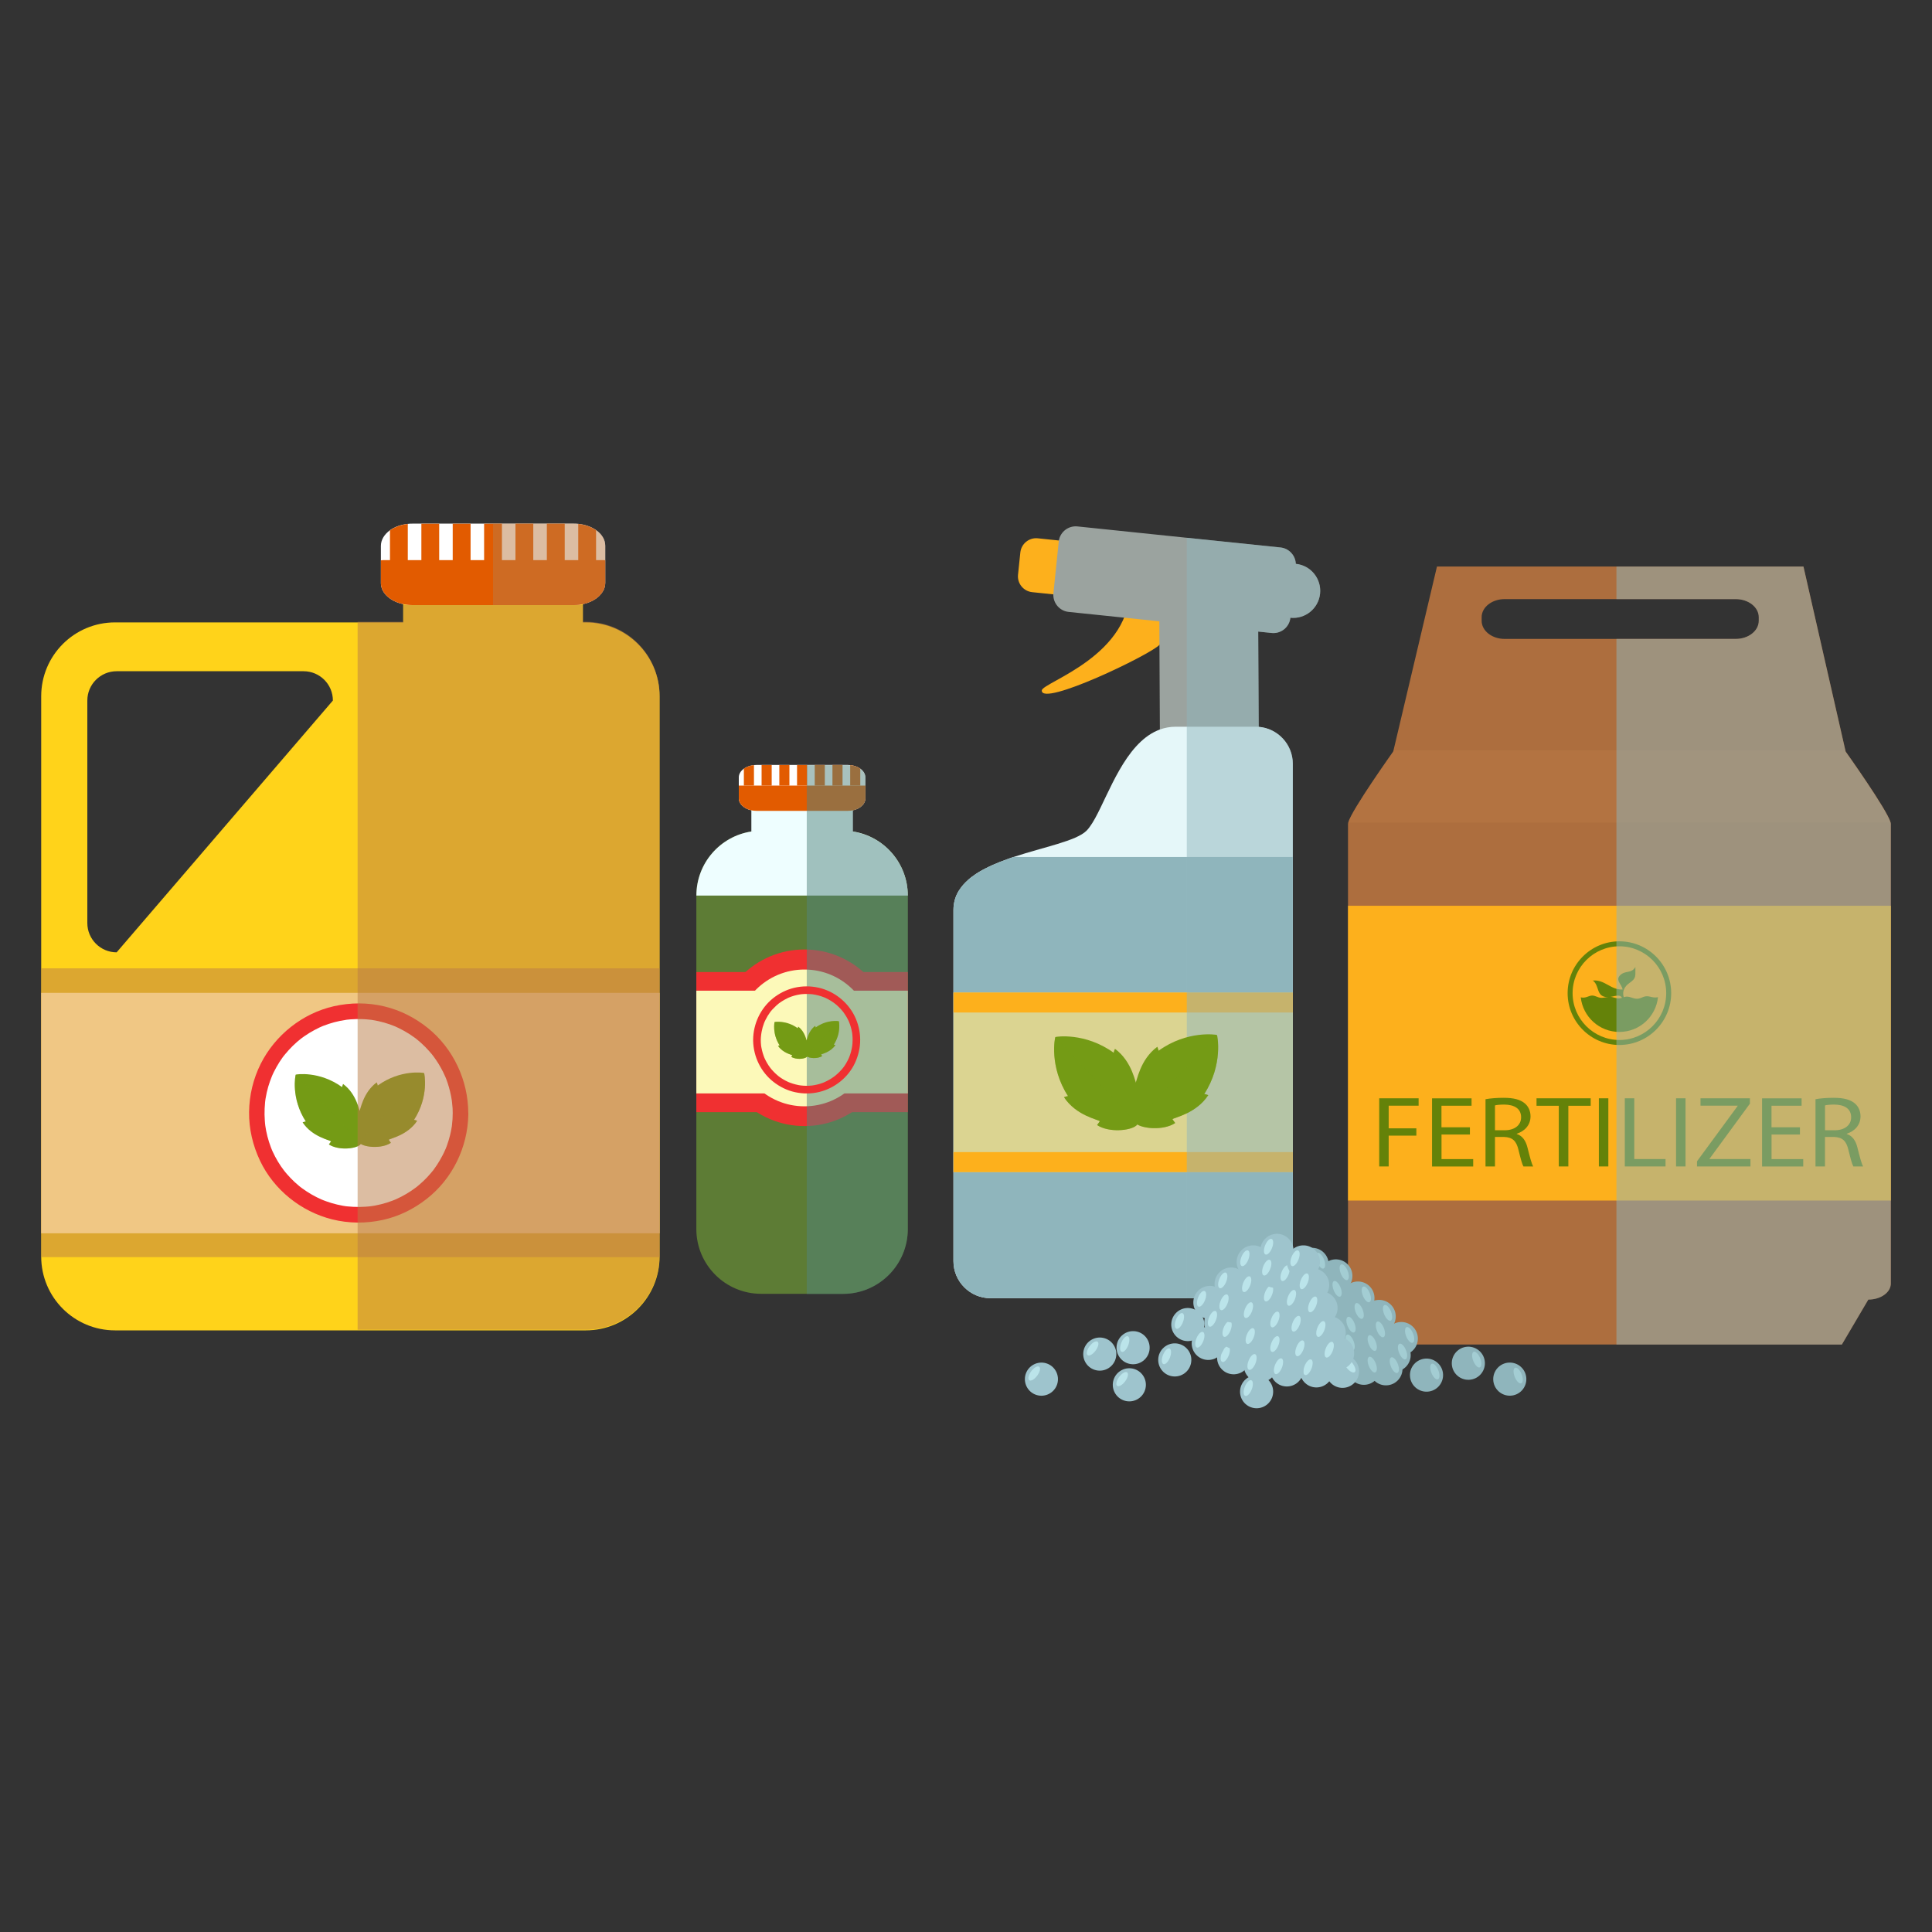 <?xml version="1.0" encoding="utf-8"?>
<!-- Generator: Adobe Illustrator 24.0.1, SVG Export Plug-In . SVG Version: 6.00 Build 0)  -->
<svg version="1.1" id="Layer_1" xmlns="http://www.w3.org/2000/svg" xmlns:xlink="http://www.w3.org/1999/xlink" x="0px" y="0px"
	 viewBox="0 0 400 400" style="enable-background:new 0 0 400 400;" xml:space="preserve">
<rect x="0" y="0" width="400" height="400" fill="#333333" stroke="none"/>
<style type="text/css">
	.st0{fill-rule:evenodd;clip-rule:evenodd;fill:#FDB01C;}
	.st1{fill-rule:evenodd;clip-rule:evenodd;fill:#9BA39F;}
	.st2{fill:#E5F7F9;}
	.st3{fill:#8FB5BC;}
	.st4{fill:#DBD491;}
	.st5{fill:#FDB01C;}
	.st6{opacity:0.5;}
	.st7{fill-rule:evenodd;clip-rule:evenodd;fill:#8FB5BC;}
	.st8{fill:#749B15;}
	.st9{opacity:0.4;fill:#749B15;enable-background:new    ;}
	.st10{fill:#AD6E3E;}
	.st11{opacity:0.4;fill:#BB7C47;enable-background:new    ;}
	.st12{fill:#648209;}
	.st13{enable-background:new    ;}
	.st14{fill:#A3CDD3;}
	.st15{fill:#9EC4CD;}
	.st16{fill:#BBE4EA;}
	.st17{fill-rule:evenodd;clip-rule:evenodd;fill:#EEFEFF;}
	.st18{fill-rule:evenodd;clip-rule:evenodd;fill:#FFFFFF;}
	.st19{fill-rule:evenodd;clip-rule:evenodd;fill:#E25B00;}
	.st20{fill-rule:evenodd;clip-rule:evenodd;fill:#5D7C35;}
	.st21{fill:#F03031;}
	.st22{fill:#FCF9B9;}
	.st23{opacity:0.5;fill-rule:evenodd;clip-rule:evenodd;fill:#53847E;enable-background:new    ;}
	.st24{fill-rule:evenodd;clip-rule:evenodd;fill:#FFD31A;}
	.st25{opacity:0.5;fill-rule:evenodd;clip-rule:evenodd;fill:#BB7C47;enable-background:new    ;}
	.st26{fill-rule:evenodd;clip-rule:evenodd;fill:#F0C784;}
	.st27{fill:#FFFFFF;}
	.st28{opacity:0.5;fill:#BB7C47;enable-background:new    ;}
</style>
<g>
	<g>
		<g>
			<path class="st0" d="M240.05,121.39l-6.2-0.3c0.89,14.62-18.09,20.19-18.16,21.86c-0.14,3.48,22.51-7.41,24.37-9.45
				C241.12,132.33,240.05,124.1,240.05,121.39z"/>
			<g>
				<path class="st0" d="M214.86,111.45l15.51,1.61c1.8,0.19,3.12,1.81,2.93,3.61l-0.48,4.61c-0.19,1.8-1.81,3.12-3.61,2.93
					l-15.51-1.61c-1.8-0.19-3.12-1.81-2.93-3.61l0.48-4.61C211.44,112.58,213.06,111.26,214.86,111.45z"/>
				<polygon class="st1" points="260.65,158.87 245.71,158.95 240.19,158.98 240.14,151.04 240.05,133.5 240.03,128.64 
					239.99,121.38 239.99,121.2 245.71,121.17 260.45,121.09 260.5,130.76 260.6,150.49 				"/>
				<path class="st1" d="M273.31,122.9c-0.32,3.08-3.07,5.32-6.15,5c-0.2,1.93-1.94,3.35-3.88,3.15l-2.78-0.29l-14.79-1.53
					l-5.22-0.54l-0.46-0.05l-7.29-0.76l-11.49-1.19c-1.85-0.19-3.23-1.8-3.17-3.64c0-0.08,0.01-0.16,0.02-0.24l1.1-10.67
					c0.01-0.08,0.02-0.16,0.03-0.24c0.31-1.81,1.99-3.1,3.84-2.91l22.63,2.35l19.41,2.01c1.77,0.18,3.1,1.66,3.17,3.39h0.03
					C271.39,117.06,273.62,119.82,273.31,122.9z"/>
			</g>
			<path class="st2" d="M267.66,158.15V261.1c0,4.25-3.44,7.68-7.68,7.68h-54.9c-4.24,0-7.68-3.44-7.68-7.68v-72.69
				c0-0.8,0.11-1.54,0.32-2.24c0.08-0.27,0.18-0.54,0.29-0.8c0.02-0.04,0.04-0.09,0.06-0.13c0.02-0.04,0.03-0.07,0.05-0.11
				c0.01-0.01,0.01-0.02,0.02-0.03c0.03-0.06,0.06-0.12,0.09-0.18c0.03-0.05,0.05-0.11,0.08-0.16c0.02-0.04,0.04-0.07,0.06-0.11
				c0.03-0.05,0.06-0.1,0.09-0.15c0.03-0.05,0.06-0.09,0.09-0.14c0.01-0.02,0.02-0.04,0.04-0.06c0.03-0.04,0.06-0.09,0.09-0.13
				c0.05-0.08,0.1-0.16,0.16-0.23c0.04-0.05,0.08-0.1,0.11-0.16c0.09-0.13,0.19-0.25,0.3-0.38c0.05-0.06,0.1-0.12,0.15-0.18
				c0.05-0.06,0.1-0.12,0.15-0.17c0.27-0.3,0.56-0.58,0.87-0.86c0.04-0.04,0.09-0.08,0.13-0.12c0.04-0.04,0.09-0.08,0.13-0.11
				c0.06-0.05,0.12-0.1,0.17-0.14c0.07-0.06,0.14-0.11,0.21-0.17c0.04-0.03,0.09-0.07,0.13-0.1c0.24-0.19,0.5-0.37,0.76-0.54
				c0.07-0.05,0.14-0.09,0.21-0.14c0.14-0.09,0.29-0.19,0.44-0.28c0.07-0.04,0.15-0.09,0.22-0.13c0.15-0.09,0.3-0.18,0.46-0.26
				c0.08-0.04,0.15-0.09,0.23-0.13c0.16-0.09,0.31-0.17,0.48-0.25c0.48-0.25,0.98-0.49,1.49-0.72c1.02-0.46,2.1-0.87,3.19-1.26
				c0.09-0.03,0.18-0.06,0.27-0.1c0.18-0.06,0.37-0.13,0.55-0.19c0.12-0.04,0.24-0.08,0.36-0.12c6.27-2.08,12.98-3.31,15.11-5.45
				c0.21-0.21,0.42-0.46,0.63-0.75c0.37-0.5,0.75-1.11,1.13-1.8c2.92-5.29,6.22-15.26,12.84-18.16c0.19-0.08,0.38-0.16,0.57-0.23
				c1.02-0.37,2.11-0.58,3.3-0.58h2.26c10.58,0,5.42,0,14.28,0c0.21,0,0.41,0.01,0.62,0.02
				C264.55,150.8,267.66,154.11,267.66,158.15z"/>
			<path class="st3" d="M267.66,177.43v83.67c0,4.25-3.44,7.68-7.68,7.68h-54.9c-4.24,0-7.68-3.44-7.68-7.68v-72.69
				c0-0.8,0.11-1.54,0.32-2.24c0.08-0.27,0.18-0.54,0.29-0.8c0.02-0.04,0.04-0.09,0.06-0.13c0.02-0.04,0.03-0.07,0.05-0.11
				c0.01-0.01,0.01-0.02,0.02-0.03c0.03-0.06,0.06-0.12,0.09-0.18c0.03-0.05,0.05-0.11,0.08-0.16c0.02-0.04,0.04-0.07,0.06-0.11
				c0.03-0.05,0.06-0.1,0.09-0.15c0.03-0.05,0.06-0.09,0.09-0.14c0.01-0.02,0.02-0.04,0.04-0.06c0.03-0.04,0.06-0.09,0.09-0.13
				c0.05-0.08,0.1-0.16,0.16-0.23c0.04-0.05,0.08-0.1,0.11-0.16c0.09-0.13,0.19-0.25,0.3-0.38c0.05-0.06,0.1-0.12,0.15-0.18
				c0.05-0.06,0.1-0.12,0.15-0.17c0.27-0.3,0.56-0.58,0.87-0.86c0.04-0.04,0.09-0.08,0.13-0.12c0.04-0.04,0.09-0.08,0.13-0.11
				c0.06-0.05,0.12-0.1,0.17-0.14c0.07-0.06,0.14-0.11,0.21-0.17c0.04-0.03,0.09-0.07,0.13-0.1c0.24-0.19,0.5-0.37,0.76-0.54
				c0.07-0.05,0.14-0.09,0.21-0.14c0.14-0.09,0.29-0.19,0.44-0.28c0.07-0.04,0.15-0.09,0.22-0.13c0.15-0.09,0.3-0.18,0.46-0.26
				c0.08-0.04,0.15-0.09,0.23-0.13c0.16-0.09,0.31-0.17,0.48-0.25c0.48-0.25,0.98-0.49,1.49-0.72c1.02-0.46,2.09-0.88,3.19-1.26
				c0.09-0.03,0.18-0.06,0.27-0.1c0.18-0.06,0.37-0.13,0.55-0.19c0.12-0.04,0.23-0.08,0.35-0.12L267.66,177.43L267.66,177.43z"/>
			<rect x="197.41" y="205.49" class="st4" width="70.26" height="37.17"/>
			<rect x="197.41" y="205.49" class="st5" width="70.26" height="4.14"/>
			<rect x="197.41" y="238.53" class="st5" width="70.26" height="4.14"/>
			<g class="st6">
				<path class="st7" d="M273.31,122.9c-0.32,3.08-3.07,5.32-6.15,5c-0.2,1.93-1.94,3.35-3.88,3.15l-2.78-0.29l0.11,19.73
					c3.95,0.32,7.06,3.62,7.06,7.66V261.1c0,4.25-3.44,7.68-7.68,7.68h-14.28V111.34l19.41,2.01c1.77,0.18,3.1,1.66,3.17,3.39h0.03
					C271.39,117.06,273.62,119.82,273.31,122.9z"/>
			</g>
			<g>
				<g>
					<path class="st8" d="M227.71,232.14c-0.2,0.25-0.35,0.53-0.57,0.79c2.44,1.62,6.89,1.18,8.12,0.1
						c0.01-0.01,0.03-0.02,0.04-0.04c0.09-0.08,0.17-0.19,0.26-0.31c0-0.01,0.01-0.01,0.01-0.02c1.08-1.55,2.06-6.02,0.67-8.37
						c-0.27,0.2-0.56,0.34-0.82,0.52c-0.35-0.4-0.9-4.96-4.58-7.67c-0.08,0.27-0.24,0.53-0.26,0.82c-5.94-4.28-12-3.33-12.08-3.25
						s-1.34,6.09,2.63,12.23c-0.29,0-0.56,0.16-0.84,0.22C222.8,230.98,227.32,231.77,227.71,232.14z"/>
					<path class="st9" d="M227.71,232.14c-0.2,0.25-0.35,0.53-0.57,0.79c2.44,1.62,6.89,1.18,8.12,0.1
						c0.01-0.01,0.03-0.02,0.04-0.04c0.09-0.08,0.17-0.19,0.26-0.31l-17.07-17.97c-0.08,0.08-1.34,6.09,2.63,12.23
						c-0.29,0-0.56,0.16-0.84,0.22C222.8,230.98,227.32,231.77,227.71,232.14z"/>
				</g>
				<g>
					<path class="st8" d="M242.74,231.72c0.2,0.25,0.35,0.53,0.57,0.79c-2.44,1.62-6.89,1.18-8.12,0.1
						c-0.01-0.01-0.03-0.02-0.04-0.04c-0.09-0.08-0.17-0.19-0.26-0.31c0-0.01-0.01-0.01-0.01-0.02c-1.08-1.55-2.06-6.02-0.67-8.37
						c0.27,0.2,0.56,0.34,0.82,0.52c0.35-0.4,0.9-4.96,4.58-7.67c0.08,0.27,0.24,0.53,0.26,0.82c5.94-4.28,12-3.33,12.08-3.26
						c0.08,0.08,1.34,6.09-2.63,12.23c0.29,0,0.56,0.16,0.84,0.22C247.65,230.57,243.13,231.35,242.74,231.72z"/>
					<path class="st9" d="M242.74,231.72c0.2,0.25,0.35,0.53,0.57,0.79c-2.44,1.62-6.89,1.18-8.12,0.1
						c-0.01-0.01-0.03-0.02-0.04-0.04c-0.09-0.08-0.17-0.19-0.26-0.31l17.07-17.97c0.08,0.08,1.34,6.09-2.63,12.23
						c0.29,0,0.56,0.16,0.84,0.22C247.65,230.57,243.13,231.35,242.74,231.72z"/>
				</g>
			</g>
		</g>
		<g>
			<g>
				<g>
					<g>
						<path class="st10" d="M391.43,170.29c-0.7-2.61-9.31-14.69-9.31-14.69l-0.06-0.28l-8.67-38.03h-75.88l-8.99,38.03l-0.07,0.28
							c0,0-8.6,12.08-9.31,14.69c-0.03,0.11-0.05,0.21-0.05,0.28v95.16c0,1.84,2.09,3.33,4.66,3.33l5.48,9.31h92.11l5.48-9.31
							c2.57,0,4.66-1.49,4.66-3.33v-95.16C391.47,170.5,391.46,170.41,391.43,170.29z M364.14,128.53c0,2.07-2.13,3.75-4.76,3.75
							h-47.86c-2.63,0-4.76-1.68-4.76-3.75v-0.75c0-2.07,2.13-3.74,4.76-3.74h47.86c2.63,0,4.76,1.68,4.76,3.74V128.53z"/>
						<path class="st11" d="M391.43,170.3H279.14c0.7-2.61,9.31-14.69,9.31-14.69l0.07-0.28h93.54l0.06,0.28
							C382.12,155.61,390.72,167.69,391.43,170.3z"/>
					</g>
					<g>
						<rect x="279.1" y="187.53" class="st5" width="112.38" height="61.03"/>
						<g>
							<g>
								<path class="st12" d="M324.56,205.62c0,5.92,4.81,10.73,10.72,10.73S346,211.54,346,205.62s-4.81-10.73-10.72-10.73
									S324.56,199.7,324.56,205.62z M325.59,205.62c0-5.35,4.35-9.7,9.69-9.7s9.69,4.35,9.69,9.7c0,5.35-4.35,9.7-9.69,9.7
									C329.94,215.31,325.59,210.97,325.59,205.62z"/>
								<g>
									<path class="st12" d="M328.21,206.5c0.4-0.08,0.78-0.28,1.18-0.36c0.77-0.15,1.38,0.44,2.13,0.45
										c0.83,0.01,1.54-0.36,2.37-0.13c0.46,0.13,0.9,0.27,1.38,0.24c0.39-0.02,0.73-0.19,1.09-0.3c0.95-0.27,1.7,0.43,2.65,0.38
										c0.47-0.02,0.87-0.25,1.3-0.4c0.48-0.17,0.88-0.14,1.37-0.02c0.44,0.11,0.91,0.21,1.37,0.13c0.07-0.01,0.15-0.02,0.22-0.03
										c-0.43,4.04-3.84,7.19-8,7.19c-4.14,0-7.55-3.13-7.99-7.16C327.59,206.56,327.9,206.57,328.21,206.5z"/>
									<path class="st12" d="M335.94,204.87c-0.14-1.11-1.73-2-0.3-3.14c1.01-0.8,2.19-0.17,2.95-1.54
										c-0.06,1.91,0.31,2.27-1.26,3.35c-0.98,0.68-1.53,1.71-1.15,2.91l-0.11,1.05c-0.25-2.35-1.88-0.95-3.36-1.05
										c-2.33-0.16-1.48-2.37-2.93-3.44C332.25,202.77,333.48,204.99,335.94,204.87z"/>
								</g>
							</g>
							<g class="st13">
								<path class="st12" d="M285.55,227.39h8.16v1.53h-6.2v4.69h5.73v1.51h-5.73v6.38h-1.96V227.39z"/>
								<path class="st12" d="M304.34,234.89h-5.89v5.09h6.56v1.53h-8.52v-14.11h8.18v1.53h-6.23v4.46h5.89V234.89z"/>
								<path class="st12" d="M307.56,227.58c0.99-0.19,2.41-0.29,3.75-0.29c2.09,0,3.44,0.36,4.38,1.15
									c0.76,0.63,1.19,1.59,1.19,2.68c0,1.86-1.26,3.1-2.85,3.6v0.06c1.17,0.38,1.87,1.38,2.23,2.85
									c0.49,1.97,0.85,3.33,1.17,3.87h-2.02c-0.25-0.4-0.58-1.61-1.01-3.37c-0.45-1.95-1.26-2.68-3.04-2.74h-1.84v6.11h-1.96
									V227.58z M309.51,234.01h2c2.09,0,3.42-1.07,3.42-2.68c0-1.82-1.42-2.62-3.48-2.64c-0.94,0-1.62,0.08-1.93,0.17V234.01z"/>
								<path class="st12" d="M322.73,228.94h-4.61v-1.55h11.22v1.55h-4.63v12.56h-1.98V228.94z"/>
								<path class="st12" d="M332.99,227.39v14.11h-1.96v-14.11H332.99z"/>
								<path class="st12" d="M336.4,227.39h1.96v12.58h6.47v1.53h-8.43V227.39z"/>
								<path class="st12" d="M348.97,227.39v14.11h-1.96v-14.11H348.97z"/>
								<path class="st12" d="M351.35,240.43l8.41-11.45v-0.06h-7.69v-1.53h10.23v1.11l-8.36,11.41v0.06h8.47v1.53h-11.06V240.43z"
									/>
								<path class="st12" d="M372.67,234.89h-5.89v5.09h6.56v1.53h-8.52v-14.11H373v1.53h-6.23v4.46h5.89V234.89z"/>
								<path class="st12" d="M375.88,227.58c0.99-0.19,2.41-0.29,3.75-0.29c2.09,0,3.44,0.36,4.38,1.15
									c0.76,0.63,1.19,1.59,1.19,2.68c0,1.86-1.26,3.1-2.85,3.6v0.06c1.17,0.38,1.87,1.38,2.22,2.85
									c0.49,1.97,0.85,3.33,1.17,3.87h-2.02c-0.25-0.4-0.58-1.61-1.01-3.37c-0.45-1.95-1.26-2.68-3.03-2.74h-1.84v6.11h-1.96
									V227.58z M377.84,234.01h2c2.09,0,3.42-1.07,3.42-2.68c0-1.82-1.42-2.62-3.48-2.64c-0.94,0-1.62,0.08-1.93,0.17V234.01z"/>
							</g>
						</g>
					</g>
				</g>
				<g class="st6">
					<path class="st3" d="M391.47,170.58v95.16c0,1.84-2.09,3.33-4.66,3.33l-5.48,9.31h-46.66v-146.1h24.7
						c2.63,0,4.76-1.68,4.76-3.75v-0.75c0-2.07-2.13-3.74-4.76-3.74h-24.7v-6.74h38.71l8.67,38.03l0.06,0.28
						c0,0,8.6,12.08,9.31,14.69C391.46,170.41,391.47,170.5,391.47,170.58z"/>
				</g>
			</g>
			<g>
				<g>
					<g>
						<path class="st3" d="M286.7,277.3c0.09,1.89,1.7,3.35,3.59,3.26c1.89-0.09,3.35-1.7,3.26-3.59c-0.09-1.89-1.7-3.35-3.59-3.26
							C288.06,273.8,286.6,275.41,286.7,277.3z"/>
						<path class="st14" d="M291.14,276.67c0.35,0.89,0.96,1.49,1.35,1.33s0.43-1,0.07-1.9c-0.35-0.89-0.96-1.49-1.35-1.33
							C290.82,274.93,290.79,275.78,291.14,276.67z"/>
					</g>
					<g>
						<path class="st3" d="M282.12,272.72c0.09,1.89,1.7,3.35,3.59,3.26c1.89-0.09,3.35-1.7,3.26-3.59
							c-0.09-1.89-1.7-3.35-3.59-3.26C283.49,269.23,282.03,270.83,282.12,272.72z"/>
						<path class="st14" d="M286.57,272.09c0.35,0.89,0.96,1.49,1.35,1.33s0.43-1,0.07-1.89c-0.35-0.89-0.96-1.49-1.35-1.33
							C286.25,270.35,286.21,271.2,286.57,272.09z"/>
					</g>
					<g>
						<path class="st3" d="M277.72,268.91c0.09,1.89,1.7,3.35,3.59,3.26c1.89-0.09,3.35-1.7,3.26-3.59
							c-0.09-1.89-1.7-3.35-3.59-3.26C279.09,265.41,277.63,267.02,277.72,268.91z"/>
						<path class="st14" d="M282.17,268.27c0.35,0.89,0.96,1.49,1.35,1.33s0.43-1,0.07-1.89c-0.35-0.89-0.96-1.49-1.35-1.33
							C281.85,266.53,281.82,267.38,282.17,268.27z"/>
					</g>
					<g>
						<path class="st3" d="M273.15,264.33c0.09,1.89,1.7,3.35,3.59,3.26c1.89-0.09,3.35-1.7,3.26-3.59
							c-0.09-1.89-1.7-3.35-3.59-3.26C274.52,260.83,273.06,262.44,273.15,264.33z"/>
						<path class="st14" d="M277.6,263.69c0.35,0.89,0.96,1.48,1.35,1.33c0.39-0.16,0.43-1,0.07-1.9c-0.35-0.89-0.96-1.49-1.35-1.33
							S277.24,262.8,277.6,263.69z"/>
					</g>
					<g>
						<path class="st3" d="M268.24,261.94c0.09,1.89,1.7,3.35,3.59,3.26c1.89-0.09,3.35-1.7,3.26-3.59
							c-0.09-1.89-1.7-3.35-3.59-3.26C269.61,258.44,268.15,260.05,268.24,261.94z"/>
						<path class="st14" d="M272.69,261.3c0.35,0.89,0.96,1.49,1.35,1.33s0.43-1,0.07-1.9c-0.35-0.89-0.96-1.49-1.35-1.33
							C272.37,259.57,272.34,260.41,272.69,261.3z"/>
					</g>
				</g>
				<g>
					<g>
						<path class="st3" d="M285.22,280.73c0.09,1.89,1.7,3.35,3.59,3.26c1.89-0.09,3.35-1.7,3.26-3.59
							c-0.09-1.89-1.7-3.35-3.59-3.26C286.59,277.23,285.13,278.84,285.22,280.73z"/>
						<path class="st14" d="M289.67,280.1c0.35,0.89,0.96,1.49,1.35,1.33s0.43-1,0.07-1.89c-0.35-0.89-0.96-1.49-1.35-1.33
							C289.35,278.36,289.31,279.21,289.67,280.1z"/>
					</g>
					<g>
						<path class="st3" d="M280.65,276.15c0.09,1.89,1.7,3.35,3.59,3.26c1.89-0.09,3.35-1.7,3.26-3.59
							c-0.09-1.89-1.7-3.35-3.59-3.26C282.01,272.65,280.56,274.26,280.65,276.15z"/>
						<path class="st14" d="M285.09,275.52c0.35,0.89,0.96,1.49,1.35,1.33s0.43-1,0.07-1.9c-0.35-0.89-0.96-1.49-1.35-1.33
							S284.74,274.63,285.09,275.52z"/>
					</g>
					<g>
						<path class="st3" d="M276.25,272.34c0.09,1.89,1.7,3.35,3.59,3.26c1.89-0.09,3.35-1.7,3.26-3.59
							c-0.09-1.89-1.7-3.35-3.59-3.26C277.62,268.84,276.16,270.45,276.25,272.34z"/>
						<path class="st14" d="M280.69,271.7c0.35,0.89,0.96,1.49,1.35,1.33s0.43-1,0.08-1.9c-0.35-0.89-0.96-1.49-1.35-1.33
							C280.38,269.96,280.34,270.81,280.69,271.7z"/>
					</g>
					<g>
						<path class="st3" d="M271.68,267.76c0.09,1.89,1.7,3.35,3.59,3.26c1.89-0.09,3.35-1.7,3.26-3.59
							c-0.09-1.89-1.7-3.35-3.59-3.26C273.04,264.26,271.58,265.87,271.68,267.76z"/>
						<path class="st14" d="M276.12,267.12c0.35,0.89,0.96,1.49,1.35,1.33s0.43-1,0.07-1.89c-0.35-0.89-0.96-1.49-1.35-1.33
							C275.8,265.38,275.77,266.23,276.12,267.12z"/>
					</g>
					<g>
						<path class="st3" d="M266.77,265.37c0.09,1.89,1.7,3.35,3.59,3.26c1.89-0.09,3.35-1.7,3.26-3.59
							c-0.09-1.89-1.7-3.35-3.59-3.26C268.13,261.87,266.68,263.48,266.77,265.37z"/>
						<path class="st14" d="M271.21,264.73c0.35,0.89,0.96,1.49,1.35,1.33s0.43-1,0.07-1.9c-0.35-0.89-0.96-1.49-1.35-1.33
							C270.89,262.99,270.86,263.84,271.21,264.73z"/>
					</g>
				</g>
				<g>
					<g>
						<path class="st3" d="M283.52,283.56c0.09,1.89,1.7,3.35,3.59,3.26c1.89-0.09,3.35-1.7,3.26-3.59
							c-0.09-1.89-1.7-3.35-3.59-3.26S283.43,281.67,283.52,283.56z"/>
						<path class="st14" d="M287.97,282.92c0.35,0.89,0.96,1.49,1.35,1.33s0.43-1,0.07-1.89c-0.35-0.89-0.96-1.49-1.35-1.33
							C287.65,281.18,287.62,282.03,287.97,282.92z"/>
					</g>
					<g>
						<path class="st3" d="M291.92,284.87c0.09,1.89,1.7,3.35,3.59,3.26c1.89-0.09,3.35-1.7,3.26-3.59
							c-0.09-1.89-1.7-3.35-3.59-3.26C293.28,281.38,291.82,282.98,291.92,284.87z"/>
						<path class="st14" d="M296.36,284.24c0.35,0.89,0.96,1.49,1.35,1.33s0.43-1,0.07-1.89c-0.35-0.89-0.96-1.49-1.35-1.33
							C296.04,282.5,296.01,283.35,296.36,284.24z"/>
					</g>
					<g>
						<path class="st3" d="M300.58,282.41c0.09,1.89,1.7,3.35,3.59,3.26c1.89-0.09,3.35-1.7,3.26-3.59
							c-0.09-1.89-1.7-3.35-3.59-3.26S300.49,280.52,300.58,282.41z"/>
						<path class="st14" d="M305.03,281.77c0.35,0.89,0.96,1.49,1.35,1.33s0.43-1,0.07-1.89c-0.35-0.89-0.96-1.49-1.35-1.33
							C304.71,280.03,304.68,280.88,305.03,281.77z"/>
					</g>
					<g>
						<path class="st3" d="M309.16,285.7c0.09,1.89,1.7,3.35,3.59,3.26c1.89-0.09,3.35-1.7,3.26-3.59c-0.09-1.89-1.7-3.35-3.59-3.26
							C310.53,282.2,309.07,283.81,309.16,285.7z"/>
						<path class="st14" d="M313.61,285.07c0.35,0.89,0.96,1.49,1.35,1.33s0.43-1,0.07-1.89c-0.35-0.89-0.96-1.49-1.35-1.33
							C313.29,283.33,313.26,284.18,313.61,285.07z"/>
					</g>
					<g>
						<path class="st3" d="M278.95,278.98c0.09,1.89,1.7,3.35,3.59,3.26c1.89-0.09,3.35-1.7,3.26-3.59
							c-0.09-1.89-1.7-3.35-3.59-3.26C280.32,275.48,278.86,277.09,278.95,278.98z"/>
						<path class="st14" d="M283.4,278.34c0.35,0.89,0.96,1.49,1.35,1.33s0.43-1,0.07-1.89c-0.35-0.89-0.96-1.49-1.35-1.33
							C283.08,276.6,283.04,277.45,283.4,278.34z"/>
					</g>
					<g>
						<path class="st3" d="M274.55,275.16c0.09,1.89,1.7,3.35,3.59,3.26c1.89-0.09,3.35-1.7,3.26-3.59
							c-0.09-1.89-1.7-3.35-3.59-3.26S274.46,273.27,274.55,275.16z"/>
						<path class="st14" d="M279,274.53c0.35,0.89,0.96,1.49,1.35,1.33s0.43-1,0.08-1.89s-0.96-1.49-1.35-1.33
							C278.68,272.79,278.64,273.64,279,274.53z"/>
					</g>
					<g>
						<path class="st3" d="M269.98,270.58c0.09,1.89,1.7,3.35,3.59,3.26c1.89-0.09,3.35-1.7,3.26-3.59
							c-0.09-1.89-1.7-3.35-3.59-3.26C271.35,267.08,269.89,268.69,269.98,270.58z"/>
						<path class="st14" d="M274.42,269.95c0.35,0.89,0.96,1.49,1.35,1.33s0.43-1,0.07-1.9c-0.35-0.89-0.96-1.49-1.35-1.33
							C274.11,268.21,274.07,269.06,274.42,269.95z"/>
					</g>
					<g>
						<path class="st3" d="M265.07,268.19c0.09,1.89,1.7,3.35,3.59,3.26c1.89-0.09,3.35-1.7,3.26-3.59
							c-0.09-1.89-1.7-3.35-3.59-3.26C266.44,264.69,264.98,266.3,265.07,268.19z"/>
						<path class="st14" d="M269.52,267.56c0.35,0.89,0.96,1.49,1.35,1.33s0.43-1,0.07-1.89c-0.35-0.89-0.96-1.49-1.35-1.33
							C269.2,265.82,269.16,266.67,269.52,267.56z"/>
					</g>
				</g>
				<g>
					<g>
						<path class="st3" d="M278.95,283.45c0.09,1.89,1.7,3.35,3.59,3.26c1.89-0.09,3.35-1.7,3.26-3.59
							c-0.09-1.89-1.7-3.35-3.59-3.26C280.32,279.95,278.86,281.56,278.95,283.45z"/>
						<path class="st14" d="M283.4,282.81c0.35,0.89,0.96,1.49,1.35,1.33s0.43-1,0.07-1.89c-0.35-0.89-0.96-1.49-1.35-1.33
							C283.08,281.07,283.04,281.92,283.4,282.81z"/>
					</g>
					<g>
						<path class="st3" d="M274.38,278.87c0.09,1.89,1.7,3.35,3.59,3.26c1.89-0.09,3.35-1.7,3.26-3.59
							c-0.09-1.89-1.7-3.35-3.59-3.26C275.74,275.37,274.28,276.98,274.38,278.87z"/>
						<path class="st14" d="M278.82,278.23c0.35,0.89,0.96,1.49,1.35,1.33s0.43-1,0.07-1.9c-0.35-0.89-0.96-1.49-1.35-1.33
							C278.5,276.49,278.47,277.34,278.82,278.23z"/>
					</g>
					<g>
						<path class="st3" d="M269.98,275.05c0.09,1.89,1.7,3.35,3.59,3.26c1.89-0.09,3.35-1.7,3.26-3.59
							c-0.09-1.89-1.7-3.35-3.59-3.26C271.34,271.55,269.89,273.16,269.98,275.05z"/>
						<path class="st14" d="M274.42,274.42c0.35,0.89,0.96,1.49,1.35,1.33s0.43-1,0.07-1.9c-0.35-0.89-0.96-1.49-1.35-1.33
							C274.1,272.68,274.07,273.53,274.42,274.42z"/>
					</g>
					<g>
						<path class="st3" d="M265.41,270.47c0.09,1.89,1.7,3.35,3.59,3.26c1.89-0.09,3.35-1.7,3.26-3.59
							c-0.09-1.89-1.7-3.35-3.59-3.26C266.77,266.97,265.31,268.58,265.41,270.47z"/>
						<path class="st14" d="M269.85,269.84c0.35,0.89,0.96,1.48,1.35,1.33c0.39-0.16,0.43-1,0.07-1.89
							c-0.35-0.89-0.96-1.49-1.35-1.33C269.53,268.1,269.5,268.95,269.85,269.84z"/>
					</g>
					<g>
						<path class="st3" d="M260.5,268.08c0.09,1.89,1.7,3.35,3.59,3.26c1.89-0.09,3.35-1.7,3.26-3.59c-0.09-1.89-1.7-3.35-3.59-3.26
							C261.86,264.58,260.41,266.19,260.5,268.08z"/>
						<path class="st14" d="M264.94,267.45c0.35,0.89,0.96,1.49,1.35,1.33s0.43-1,0.07-1.89c-0.35-0.89-0.96-1.49-1.35-1.33
							C264.62,265.71,264.59,266.56,264.94,267.45z"/>
					</g>
				</g>
				<g>
					<g>
						<path class="st15" d="M249.35,274.4c-0.09,1.89-1.7,3.35-3.59,3.26s-3.35-1.7-3.26-3.59c0.09-1.89,1.7-3.35,3.59-3.26
							C247.98,270.9,249.44,272.51,249.35,274.4z"/>
						<path class="st16" d="M244.9,273.77c-0.35,0.89-0.96,1.49-1.35,1.33s-0.43-1-0.07-1.89c0.35-0.89,0.96-1.49,1.35-1.33
							C245.22,272.03,245.25,272.88,244.9,273.77z"/>
					</g>
					<g>
						<path class="st15" d="M246.65,281.72c-0.09,1.89-1.7,3.35-3.59,3.26s-3.35-1.7-3.26-3.59c0.09-1.89,1.7-3.35,3.59-3.26
							C245.29,278.23,246.75,279.83,246.65,281.72z"/>
						<path class="st16" d="M242.21,281.09c-0.35,0.89-0.96,1.49-1.35,1.33s-0.43-1-0.07-1.9c0.35-0.89,0.96-1.49,1.35-1.33
							S242.56,280.2,242.21,281.09z"/>
					</g>
					<g>
						<path class="st15" d="M263.59,288.3c-0.09,1.89-1.7,3.35-3.59,3.26c-1.89-0.09-3.35-1.7-3.26-3.59
							c0.09-1.89,1.7-3.35,3.59-3.26C262.23,284.8,263.69,286.41,263.59,288.3z"/>
						<path class="st16" d="M259.15,287.67c-0.35,0.89-0.96,1.49-1.35,1.33s-0.43-1-0.07-1.9c0.35-0.89,0.96-1.49,1.35-1.33
							C259.47,285.93,259.5,286.78,259.15,287.67z"/>
					</g>
					<g>
						<path class="st15" d="M238.02,279.19c-0.09,1.89-1.7,3.35-3.59,3.26s-3.35-1.7-3.26-3.59c0.09-1.89,1.7-3.35,3.59-3.26
							C236.65,275.69,238.11,277.29,238.02,279.19z"/>
						<path class="st16" d="M233.58,278.55c-0.35,0.89-0.96,1.49-1.35,1.33s-0.43-1-0.07-1.89c0.35-0.89,0.96-1.49,1.35-1.33
							C233.89,276.81,233.93,277.66,233.58,278.55z"/>
					</g>
					<g>
						<path class="st15" d="M230.96,281.39c-0.57,1.8-2.5,2.8-4.3,2.23c-1.8-0.57-2.8-2.5-2.23-4.31c0.57-1.8,2.5-2.8,4.31-2.23
							C230.54,277.65,231.54,279.58,230.96,281.39z"/>
						<path class="st16" d="M226.83,279.63c-0.57,0.77-1.31,1.19-1.65,0.94s-0.16-1.08,0.41-1.85c0.57-0.77,1.31-1.19,1.65-0.94
							C227.59,278.03,227.4,278.86,226.83,279.63z"/>
					</g>
					<g>
						<path class="st15" d="M237.08,287.75c-0.57,1.8-2.5,2.8-4.3,2.23c-1.8-0.57-2.8-2.5-2.23-4.31c0.57-1.8,2.5-2.8,4.3-2.23
							C236.66,284.02,237.66,285.95,237.08,287.75z"/>
						<path class="st16" d="M232.95,285.99c-0.57,0.77-1.31,1.19-1.65,0.94s-0.16-1.08,0.41-1.85c0.57-0.77,1.31-1.19,1.65-0.94
							C233.71,284.4,233.52,285.22,232.95,285.99z"/>
					</g>
					<g>
						<path class="st15" d="M218.88,286.58c-0.57,1.8-2.5,2.8-4.3,2.23c-1.8-0.57-2.8-2.5-2.23-4.31c0.57-1.8,2.5-2.8,4.3-2.23
							C218.45,282.84,219.45,284.77,218.88,286.58z"/>
						<path class="st16" d="M214.74,284.82c-0.57,0.77-1.31,1.19-1.65,0.94s-0.16-1.08,0.41-1.85c0.57-0.77,1.31-1.19,1.65-0.94
							C215.5,283.22,215.31,284.05,214.74,284.82z"/>
					</g>
					<g>
						<path class="st15" d="M253.92,269.82c-0.09,1.89-1.7,3.35-3.59,3.26s-3.35-1.7-3.26-3.59c0.09-1.89,1.7-3.35,3.59-3.26
							C252.55,266.33,254.01,267.93,253.92,269.82z"/>
						<path class="st16" d="M249.48,269.19c-0.35,0.89-0.96,1.49-1.35,1.33s-0.43-1-0.07-1.9c0.35-0.89,0.96-1.49,1.35-1.33
							C249.79,267.45,249.83,268.3,249.48,269.19z"/>
					</g>
					<g>
						<path class="st15" d="M258.32,266.01c-0.09,1.89-1.7,3.35-3.59,3.26c-1.89-0.09-3.35-1.7-3.26-3.59
							c0.09-1.89,1.7-3.35,3.59-3.26S258.41,264.12,258.32,266.01z"/>
						<path class="st16" d="M253.87,265.37c-0.35,0.89-0.96,1.49-1.35,1.33s-0.43-1-0.07-1.89c0.35-0.89,0.96-1.49,1.35-1.33
							C254.19,263.63,254.23,264.48,253.87,265.37z"/>
					</g>
					<g>
						<path class="st15" d="M262.89,261.43c-0.09,1.89-1.7,3.35-3.59,3.26c-1.89-0.09-3.35-1.7-3.26-3.59
							c0.09-1.89,1.7-3.35,3.59-3.26C261.53,257.93,262.98,259.54,262.89,261.43z"/>
						<path class="st16" d="M258.45,260.79c-0.35,0.89-0.96,1.49-1.35,1.33s-0.43-1-0.07-1.9c0.35-0.89,0.96-1.49,1.35-1.33
							C258.77,259.05,258.8,259.9,258.45,260.79z"/>
					</g>
					<g>
						<path class="st15" d="M258.84,281.27c-0.09,1.89-1.7,3.35-3.59,3.26c-1.89-0.09-3.35-1.7-3.26-3.59
							c0.09-1.89,1.7-3.35,3.59-3.26S258.93,279.38,258.84,281.27z"/>
						<path class="st16" d="M254.39,280.64c-0.35,0.89-0.96,1.49-1.35,1.33s-0.43-1-0.07-1.89c0.35-0.89,0.96-1.49,1.35-1.33
							C254.71,278.9,254.74,279.75,254.39,280.64z"/>
					</g>
					<g>
						<path class="st15" d="M253.58,278.3c-0.09,1.89-1.7,3.35-3.59,3.26s-3.35-1.7-3.26-3.59c0.09-1.89,1.7-3.35,3.59-3.26
							S253.67,276.4,253.58,278.3z"/>
						<path class="st16" d="M249.13,277.66c-0.35,0.89-0.96,1.49-1.35,1.33s-0.43-1-0.07-1.89c0.35-0.89,0.96-1.49,1.35-1.33
							C249.45,275.92,249.48,276.77,249.13,277.66z"/>
					</g>
					<g>
						<path class="st15" d="M256.18,273.97c-0.09,1.89-1.7,3.35-3.59,3.26s-3.35-1.7-3.26-3.59c0.09-1.89,1.7-3.35,3.59-3.26
							C254.82,270.47,256.27,272.07,256.18,273.97z"/>
						<path class="st16" d="M251.74,273.33c-0.35,0.89-0.96,1.49-1.35,1.33s-0.43-1-0.07-1.9c0.35-0.89,0.96-1.49,1.35-1.33
							S252.09,272.44,251.74,273.33z"/>
					</g>
					<g>
						<path class="st15" d="M259.21,276.08c-0.09,1.89-1.7,3.35-3.59,3.26c-1.89-0.09-3.35-1.7-3.26-3.59
							c0.09-1.89,1.7-3.35,3.59-3.26C257.85,272.58,259.3,274.19,259.21,276.08z"/>
						<path class="st16" d="M254.77,275.44c-0.35,0.89-0.96,1.49-1.35,1.33s-0.43-1-0.07-1.9c0.35-0.89,0.96-1.49,1.35-1.33
							S255.12,274.55,254.77,275.44z"/>
					</g>
					<g>
						<path class="st15" d="M258.58,270.55c-0.09,1.89-1.7,3.35-3.59,3.26c-1.89-0.09-3.35-1.7-3.26-3.59
							c0.09-1.89,1.7-3.35,3.59-3.26S258.67,268.66,258.58,270.55z"/>
						<path class="st16" d="M254.13,269.91c-0.35,0.89-0.96,1.49-1.35,1.33s-0.43-1-0.07-1.9c0.35-0.89,0.96-1.49,1.35-1.33
							S254.49,269.02,254.13,269.91z"/>
					</g>
					<g>
						<path class="st15" d="M274.71,285.02c0.61,1.79,2.55,2.75,4.35,2.14c1.79-0.61,2.75-2.56,2.14-4.35s-2.55-2.75-4.35-2.14
							C275.06,281.27,274.1,283.22,274.71,285.02z"/>
						<path class="st16" d="M278.81,283.18c0.58,0.76,1.33,1.16,1.67,0.91c0.34-0.26,0.13-1.08-0.45-1.84
							c-0.58-0.76-1.33-1.16-1.67-0.91C278.02,281.6,278.22,282.42,278.81,283.18z"/>
					</g>
					<g>
						<path class="st15" d="M263.26,266.8c-0.09,1.89-1.7,3.35-3.59,3.26c-1.89-0.09-3.35-1.7-3.26-3.59
							c0.09-1.89,1.7-3.35,3.59-3.26C261.9,263.3,263.35,264.91,263.26,266.8z"/>
						<path class="st16" d="M258.82,266.16c-0.35,0.89-0.96,1.49-1.35,1.33s-0.43-1-0.07-1.9c0.35-0.89,0.96-1.49,1.35-1.33
							S259.17,265.27,258.82,266.16z"/>
					</g>
					<g>
						<path class="st15" d="M263.63,272.17c-0.09,1.89-1.7,3.35-3.59,3.26c-1.89-0.09-3.35-1.7-3.26-3.59
							c0.09-1.89,1.7-3.35,3.59-3.26C262.27,268.67,263.72,270.27,263.63,272.17z"/>
						<path class="st16" d="M259.19,271.53c-0.35,0.89-0.96,1.49-1.35,1.33s-0.43-1-0.07-1.89c0.35-0.89,0.96-1.49,1.35-1.33
							C259.51,269.79,259.54,270.64,259.19,271.53z"/>
					</g>
					<g>
						<path class="st15" d="M267.8,268.74c-0.09,1.89-1.7,3.35-3.59,3.26c-1.89-0.09-3.35-1.7-3.26-3.59
							c0.09-1.89,1.7-3.35,3.59-3.26C266.43,265.24,267.89,266.85,267.8,268.74z"/>
						<path class="st16" d="M263.35,268.1c-0.35,0.89-0.96,1.49-1.35,1.33s-0.43-1-0.07-1.9c0.35-0.89,0.96-1.49,1.35-1.33
							C263.67,266.36,263.71,267.21,263.35,268.1z"/>
					</g>
					<g>
						<path class="st15" d="M267.8,259.04c-0.09,1.89-1.7,3.35-3.59,3.26c-1.89-0.09-3.35-1.7-3.26-3.59
							c0.09-1.89,1.7-3.35,3.59-3.26C266.43,255.54,267.89,257.15,267.8,259.04z"/>
						<path class="st16" d="M263.35,258.4c-0.35,0.89-0.96,1.49-1.35,1.33s-0.43-1-0.07-1.89c0.35-0.89,0.96-1.49,1.35-1.33
							C263.67,256.67,263.71,257.51,263.35,258.4z"/>
					</g>
					<g>
						<path class="st15" d="M269.12,274.11c-0.09,1.89-1.7,3.35-3.59,3.26c-1.89-0.09-3.35-1.7-3.26-3.59
							c0.09-1.89,1.7-3.35,3.59-3.26C267.75,270.61,269.21,272.21,269.12,274.11z"/>
						<path class="st16" d="M264.67,273.47c-0.35,0.89-0.96,1.49-1.35,1.33s-0.43-1-0.07-1.9c0.35-0.89,0.96-1.49,1.35-1.33
							C264.99,271.73,265.03,272.58,264.67,273.47z"/>
					</g>
					<g>
						<path class="st15" d="M267.43,263.37c-0.09,1.89-1.7,3.35-3.59,3.26c-1.89-0.09-3.35-1.7-3.26-3.59
							c0.09-1.89,1.7-3.35,3.59-3.26C266.06,259.87,267.52,261.48,267.43,263.37z"/>
						<path class="st16" d="M262.98,262.73c-0.35,0.89-0.96,1.49-1.35,1.33s-0.43-1-0.08-1.9c0.35-0.89,0.96-1.49,1.35-1.33
							C263.3,260.99,263.34,261.84,262.98,262.73z"/>
					</g>
					<g>
						<path class="st15" d="M264,277.53c-0.09,1.89-1.7,3.35-3.59,3.26c-1.89-0.09-3.35-1.7-3.26-3.59c0.09-1.89,1.7-3.35,3.59-3.26
							C262.64,274.04,264.09,275.64,264,277.53z"/>
						<path class="st16" d="M259.56,276.9c-0.35,0.89-0.96,1.49-1.35,1.33s-0.43-1-0.07-1.9c0.35-0.89,0.96-1.49,1.35-1.33
							S259.91,276.01,259.56,276.9z"/>
					</g>
					<g>
						<path class="st15" d="M264.37,282.9c-0.09,1.89-1.7,3.35-3.59,3.26c-1.89-0.09-3.35-1.7-3.26-3.59
							c0.09-1.89,1.7-3.35,3.59-3.26C263.01,279.4,264.46,281.01,264.37,282.9z"/>
						<path class="st16" d="M259.93,282.27c-0.35,0.89-0.96,1.49-1.35,1.33s-0.43-1-0.07-1.9c0.35-0.89,0.96-1.49,1.35-1.33
							S260.28,281.38,259.93,282.27z"/>
					</g>
					<g>
						<path class="st15" d="M271.23,264.52c-0.09,1.89-1.7,3.35-3.59,3.26c-1.89-0.09-3.35-1.7-3.26-3.59
							c0.09-1.89,1.7-3.35,3.59-3.26S271.32,262.63,271.23,264.52z"/>
						<path class="st16" d="M266.78,263.88c-0.35,0.89-0.96,1.49-1.35,1.33s-0.43-1.01-0.07-1.9c0.35-0.89,0.96-1.49,1.35-1.33
							C267.1,262.15,267.13,262.99,266.78,263.88z"/>
					</g>
					<g>
						<path class="st15" d="M273.28,261.43c-0.09,1.89-1.7,3.35-3.59,3.26c-1.89-0.09-3.35-1.7-3.26-3.59
							c0.09-1.89,1.7-3.35,3.59-3.26C271.91,257.93,273.37,259.54,273.28,261.43z"/>
						<path class="st16" d="M268.83,260.79c-0.35,0.89-0.96,1.49-1.35,1.33s-0.43-1-0.07-1.9c0.35-0.89,0.96-1.49,1.35-1.33
							C269.15,259.05,269.19,259.9,268.83,260.79z"/>
					</g>
					<g>
						<path class="st15" d="M272.55,269.62c-0.09,1.89-1.7,3.35-3.59,3.26c-1.89-0.09-3.35-1.7-3.26-3.59
							c0.09-1.89,1.7-3.35,3.59-3.26C271.18,266.12,272.64,267.73,272.55,269.62z"/>
						<path class="st16" d="M268.1,268.99c-0.35,0.89-0.96,1.49-1.35,1.33s-0.43-1-0.07-1.9c0.35-0.89,0.96-1.49,1.35-1.33
							S268.45,268.1,268.1,268.99z"/>
					</g>
					<g>
						<path class="st15" d="M273.5,274.99c-0.09,1.89-1.7,3.35-3.59,3.26c-1.89-0.09-3.35-1.7-3.26-3.59
							c0.09-1.89,1.7-3.35,3.59-3.26C272.14,271.49,273.6,273.1,273.5,274.99z"/>
						<path class="st16" d="M269.06,274.35c-0.35,0.89-0.96,1.49-1.35,1.33s-0.43-1-0.07-1.89c0.35-0.89,0.96-1.49,1.35-1.33
							S269.41,273.46,269.06,274.35z"/>
					</g>
					<g>
						<path class="st15" d="M269.12,279.19c-0.09,1.89-1.7,3.35-3.59,3.26c-1.89-0.09-3.35-1.7-3.26-3.59
							c0.09-1.89,1.7-3.35,3.59-3.26C267.75,275.69,269.21,277.29,269.12,279.19z"/>
						<path class="st16" d="M264.67,278.55c-0.35,0.89-0.96,1.49-1.35,1.33s-0.43-1-0.07-1.9c0.35-0.89,0.96-1.49,1.35-1.33
							C264.99,276.81,265.03,277.66,264.67,278.55z"/>
					</g>
					<g>
						<path class="st15" d="M274.28,280.07c-0.09,1.89-1.7,3.35-3.59,3.26c-1.89-0.09-3.35-1.7-3.26-3.59
							c0.09-1.89,1.7-3.35,3.59-3.26C272.92,276.57,274.37,278.18,274.28,280.07z"/>
						<path class="st16" d="M269.84,279.44c-0.35,0.89-0.96,1.49-1.35,1.33s-0.43-1-0.07-1.9c0.35-0.89,0.96-1.49,1.35-1.33
							S270.19,278.55,269.84,279.44z"/>
					</g>
					<g>
						<path class="st15" d="M275.97,283.99c-0.09,1.89-1.7,3.35-3.59,3.26c-1.89-0.09-3.35-1.7-3.26-3.59
							c0.09-1.89,1.7-3.35,3.59-3.26C274.61,280.49,276.07,282.1,275.97,283.99z"/>
						<path class="st16" d="M271.53,283.35c-0.35,0.89-0.96,1.49-1.35,1.33s-0.43-1-0.07-1.89c0.35-0.89,0.96-1.49,1.35-1.33
							S271.88,282.46,271.53,283.35z"/>
					</g>
					<g>
						<path class="st15" d="M269.85,283.79c-0.09,1.89-1.7,3.35-3.59,3.26c-1.89-0.09-3.35-1.7-3.26-3.59
							c0.09-1.89,1.7-3.35,3.59-3.26C268.49,280.29,269.94,281.9,269.85,283.79z"/>
						<path class="st16" d="M265.41,283.15c-0.35,0.89-0.96,1.49-1.35,1.33s-0.43-1-0.07-1.9c0.35-0.89,0.96-1.49,1.35-1.33
							S265.76,282.26,265.41,283.15z"/>
					</g>
					<g>
						<path class="st15" d="M275.2,266.19c-0.09,1.89-1.7,3.35-3.59,3.26c-1.89-0.09-3.35-1.7-3.26-3.59
							c0.09-1.89,1.7-3.35,3.59-3.26S275.29,264.3,275.2,266.19z"/>
						<path class="st16" d="M270.75,265.56c-0.35,0.89-0.96,1.49-1.35,1.33s-0.43-1-0.07-1.89c0.35-0.89,0.96-1.49,1.35-1.33
							C271.07,263.82,271.1,264.67,270.75,265.56z"/>
					</g>
					<g>
						<path class="st15" d="M276.93,270.97c-0.09,1.89-1.7,3.35-3.59,3.26c-1.89-0.09-3.35-1.7-3.26-3.59
							c0.09-1.89,1.7-3.35,3.59-3.26C275.56,267.48,277.02,269.08,276.93,270.97z"/>
						<path class="st16" d="M272.49,270.34c-0.35,0.89-0.96,1.49-1.35,1.33s-0.43-1-0.07-1.89c0.35-0.89,0.96-1.49,1.35-1.33
							C272.8,268.6,272.84,269.45,272.49,270.34z"/>
					</g>
					<g>
						<path class="st15" d="M278.62,276.08c-0.09,1.89-1.7,3.35-3.59,3.26c-1.89-0.09-3.35-1.7-3.26-3.59
							c0.09-1.89,1.7-3.35,3.59-3.26C277.26,272.58,278.71,274.19,278.62,276.08z"/>
						<path class="st16" d="M274.18,275.44c-0.35,0.89-0.96,1.49-1.35,1.33s-0.43-1-0.07-1.9c0.35-0.89,0.96-1.49,1.35-1.33
							S274.53,274.55,274.18,275.44z"/>
					</g>
					<g>
						<path class="st15" d="M280.36,280.36c-0.09,1.89-1.7,3.35-3.59,3.26c-1.89-0.09-3.35-1.7-3.26-3.59
							c0.09-1.89,1.7-3.35,3.59-3.26C278.99,276.86,280.45,278.47,280.36,280.36z"/>
						<path class="st16" d="M275.91,279.72c-0.35,0.89-0.96,1.49-1.35,1.33s-0.43-1-0.07-1.89c0.35-0.89,0.96-1.49,1.35-1.33
							C276.23,277.98,276.27,278.83,275.91,279.72z"/>
					</g>
				</g>
			</g>
		</g>
	</g>
	<g>
		<g>
			<path class="st17" d="M176.56,165.08v8.1c-0.15,0.01-0.31,0.02-0.46,0.02h-20.54v-8.14h20.54
				C176.25,165.07,176.41,165.07,176.56,165.08z"/>
			<g>
				<g>
					<path class="st18" d="M179.17,160.96v4.35c0,0.56-0.25,1.07-0.68,1.49c-0.47,0.46-1.14,0.81-1.93,0.97
						c-0.34,0.07-0.71,0.11-1.08,0.11h-18.83c-0.38,0-0.74-0.04-1.08-0.11c-0.84-0.18-1.56-0.57-2.03-1.08
						c-0.27-0.3-0.46-0.64-0.54-1c-0.03-0.13-0.04-0.26-0.04-0.39v-4.35c0-0.71,0.41-1.35,1.06-1.81c0.55-0.39,1.28-0.66,2.09-0.74
						c0.18-0.02,0.36-0.03,0.54-0.03h18.83c0.19,0,0.37,0.01,0.54,0.03c0.81,0.08,1.54,0.35,2.09,0.74
						C178.76,159.61,179.17,160.25,179.17,160.96z"/>
					<path class="st19" d="M179.17,162.65v2.66c0,0.56-0.25,1.07-0.68,1.49c-0.47,0.46-1.14,0.81-1.93,0.97
						c-0.34,0.07-0.71,0.11-1.08,0.11h-18.83c-0.38,0-0.74-0.04-1.08-0.11c-0.84-0.18-1.56-0.57-2.03-1.08
						c-0.27-0.3-0.46-0.64-0.54-1c-0.03-0.13-0.04-0.26-0.04-0.39v-2.66c0.08,0,0.17,0,0.25,0h25.74
						C179.02,162.65,179.09,162.65,179.17,162.65L179.17,162.65z"/>
				</g>
				<g>
					<path class="st19" d="M178.11,159.15v3.5h-2.09v-4.24C176.83,158.49,177.56,158.76,178.11,159.15z"/>
					<rect x="172.35" y="158.38" class="st19" width="2.09" height="4.27"/>
					<rect x="168.68" y="158.38" class="st19" width="2.09" height="4.27"/>
					<rect x="165.02" y="158.38" class="st19" width="2.09" height="4.27"/>
					<rect x="161.35" y="158.38" class="st19" width="2.09" height="4.27"/>
					<rect x="157.68" y="158.38" class="st19" width="2.09" height="4.27"/>
					<path class="st19" d="M154.01,159.14v3.5h2.09v-4.24C155.29,158.49,154.56,158.76,154.01,159.14z"/>
				</g>
			</g>
		</g>
		<path class="st20" d="M187.95,185.42v69.03c0,7.41-6.01,13.42-13.42,13.42h-16.94c-7.41,0-13.42-6-13.42-13.42v-69.03
			c0-6.72,4.94-12.29,11.39-13.27c0.16-0.02,0.32-0.04,0.48-0.06c0.51-0.06,1.03-0.09,1.55-0.09h16.94c0.53,0,1.05,0.03,1.55,0.09
			c0.16,0.02,0.32,0.04,0.48,0.06C183,173.13,187.95,178.69,187.95,185.42z"/>
		<path class="st17" d="M187.95,185.42L187.95,185.42h-43.77l0,0c0-6.72,4.94-12.29,11.39-13.27c0.16-0.02,1.05-0.63,1.2-0.65
			l18.76,0.17c0.16,0.02,0.88,0.46,1.04,0.48C183,173.13,187.95,178.69,187.95,185.42z"/>
		<g>
			<ellipse class="st21" cx="166.55" cy="214.86" rx="18.28" ry="18.28"/>
			<g>
				<rect x="144.17" y="201.25" class="st21" width="43.77" height="29.01"/>
				<rect x="144.17" y="205.11" class="st22" width="43.77" height="21.27"/>
			</g>
			<ellipse class="st22" cx="166.55" cy="214.89" rx="14.16" ry="14.16"/>
		</g>
		<path class="st23" d="M187.95,185.45v69.03c0,7.41-6.01,13.42-13.42,13.42h-7.5V158.41h8.45c0.19,0,0.37,0.01,0.54,0.03
			c0.81,0.08,1.54,0.35,2.09,0.74c0.66,0.47,1.06,1.11,1.06,1.81v1.69l0,0v2.66c0,0.56-0.25,1.07-0.68,1.49
			c-0.47,0.46-1.14,0.81-1.93,0.97v4.37C183.01,173.16,187.95,178.72,187.95,185.45z"/>
		<g>
			<g>
				<path class="st21" d="M157.51,215.3c0,0.41,0.02,0.81,0.07,1.22c0.01,0.05,0.03,0.23,0-0.02c0.01,0.05,0.01,0.1,0.02,0.14
					c0.01,0.09,0.03,0.19,0.05,0.28c0.04,0.2,0.08,0.4,0.13,0.6c0.09,0.38,0.21,0.76,0.34,1.12c0.03,0.09,0.07,0.17,0.1,0.26
					c0.02,0.04,0.04,0.09,0.05,0.13c-0.09-0.22-0.03-0.06-0.01-0.02c0.08,0.18,0.17,0.37,0.26,0.54c0.17,0.34,0.37,0.67,0.58,1
					c0.1,0.15,0.21,0.3,0.32,0.45c0.03,0.04,0.05,0.07,0.08,0.11c0.1,0.13-0.11-0.15-0.01-0.01c0.07,0.08,0.13,0.17,0.2,0.25
					c0.25,0.29,0.51,0.57,0.78,0.83c0.13,0.13,0.27,0.25,0.41,0.37c0.07,0.06,0.14,0.12,0.21,0.18c0.04,0.03,0.07,0.06,0.11,0.09
					c0.07,0.05,0.05,0.04-0.05-0.04c0.02,0.02,0.05,0.04,0.07,0.06c0.61,0.46,1.28,0.86,1.98,1.17c0.04,0.02,0.08,0.04,0.13,0.06
					c0.16,0.07-0.17-0.07-0.02-0.01c0.09,0.04,0.17,0.07,0.26,0.1c0.19,0.07,0.38,0.14,0.58,0.2c0.38,0.12,0.76,0.21,1.15,0.29
					c0.09,0.02,0.19,0.03,0.28,0.05c0.06,0.01,0.39,0.05,0.12,0.02c0.21,0.03,0.42,0.05,0.63,0.06c0.41,0.03,0.82,0.03,1.23,0.01
					c0.19-0.01,0.39-0.03,0.58-0.05c0.05,0,0.1-0.01,0.14-0.02c0.18-0.02-0.19,0.03-0.02,0c0.11-0.02,0.22-0.03,0.33-0.05
					c0.39-0.07,0.77-0.16,1.15-0.27c0.18-0.05,0.36-0.11,0.53-0.18c0.09-0.03,0.18-0.06,0.26-0.1c0.04-0.02,0.09-0.03,0.13-0.05
					c0.03-0.01,0.06-0.02,0.09-0.04c-0.12,0.05-0.14,0.06-0.06,0.02c0.35-0.15,0.7-0.33,1.03-0.52s0.65-0.4,0.96-0.63
					c0.05-0.04,0.3-0.23,0.1-0.07c0.07-0.06,0.14-0.11,0.21-0.17c0.15-0.13,0.3-0.26,0.45-0.39c0.28-0.26,0.55-0.54,0.8-0.82
					c0.06-0.07,0.12-0.14,0.18-0.21c0.04-0.05,0.23-0.3,0.08-0.09c0.12-0.16,0.24-0.32,0.35-0.48c0.22-0.32,0.41-0.65,0.59-0.99
					c0.09-0.16,0.17-0.33,0.25-0.5c0.04-0.08,0.08-0.17,0.11-0.25c-0.09,0.22-0.03,0.06-0.01,0.02c0.02-0.06,0.05-0.12,0.07-0.17
					c0.28-0.74,0.48-1.5,0.59-2.29c-0.04,0.27,0.01-0.06,0.01-0.13c0.01-0.1,0.02-0.19,0.03-0.29c0.02-0.21,0.02-0.42,0.03-0.64
					c0.01-0.41-0.01-0.82-0.05-1.22c-0.01-0.06-0.05-0.4-0.01-0.13c-0.01-0.09-0.03-0.19-0.04-0.28c-0.03-0.2-0.07-0.41-0.12-0.61
					c-0.09-0.38-0.2-0.76-0.33-1.13c-0.06-0.18-0.13-0.35-0.2-0.52c0.1,0.24-0.03-0.05-0.05-0.11c-0.04-0.1-0.09-0.2-0.14-0.29
					c-0.17-0.35-0.36-0.68-0.57-1c-0.1-0.15-0.2-0.31-0.31-0.46c-0.05-0.07-0.11-0.15-0.16-0.22c-0.1-0.13,0.11,0.15,0.01,0.01
					c-0.04-0.05-0.08-0.1-0.12-0.14c-0.24-0.3-0.5-0.58-0.77-0.84c-0.27-0.27-0.56-0.52-0.86-0.75c0.2,0.16-0.05-0.03-0.1-0.07
					c-0.07-0.05-0.15-0.11-0.22-0.16c-0.16-0.11-0.33-0.22-0.5-0.33c-0.33-0.2-0.67-0.38-1.02-0.55c-0.08-0.04-0.17-0.08-0.25-0.11
					c-0.16-0.07,0.17,0.07,0.02,0.01c-0.04-0.02-0.09-0.04-0.13-0.05c-0.19-0.07-0.38-0.14-0.57-0.21c-0.37-0.12-0.76-0.22-1.14-0.3
					c-0.19-0.04-0.38-0.07-0.57-0.1c-0.05-0.01-0.23-0.03,0.02,0c-0.05-0.01-0.1-0.01-0.14-0.02c-0.11-0.01-0.22-0.02-0.34-0.03
					c-0.41-0.03-0.82-0.04-1.23-0.03c-0.2,0.01-0.39,0.02-0.58,0.04c-0.1,0.01-0.19,0.02-0.29,0.03c-0.17,0.02,0.19-0.03,0.02,0
					c-0.06,0.01-0.13,0.02-0.19,0.03c-0.78,0.12-1.54,0.34-2.26,0.64c-0.16,0.06,0.17-0.07,0.02-0.01
					c-0.04,0.02-0.09,0.04-0.13,0.06c-0.08,0.04-0.17,0.08-0.25,0.12c-0.18,0.09-0.36,0.18-0.53,0.28
					c-0.34,0.19-0.66,0.39-0.97,0.61c-0.07,0.05-0.15,0.11-0.22,0.16c-0.04,0.03-0.17,0.13,0.01-0.01
					c-0.04,0.03-0.07,0.06-0.11,0.09c-0.16,0.12-0.31,0.25-0.45,0.39c-0.28,0.26-0.55,0.53-0.81,0.81c-0.09,0.1-0.18,0.21-0.27,0.31
					c-0.05,0.06-0.1,0.12-0.14,0.18c0.16-0.2-0.01,0.02-0.04,0.06c-0.18,0.25-0.35,0.5-0.51,0.76c-0.15,0.25-0.29,0.51-0.42,0.77
					c-0.07,0.14-0.13,0.28-0.2,0.42c-0.01,0.03-0.02,0.06-0.04,0.09c-0.07,0.16,0.07-0.17,0.01-0.02c-0.03,0.07-0.06,0.14-0.09,0.22
					c-0.22,0.57-0.39,1.16-0.5,1.77c-0.03,0.14-0.05,0.28-0.07,0.42c0,0.03-0.01,0.06-0.01,0.09c0.03-0.24,0.01-0.07,0-0.02
					c-0.01,0.08-0.02,0.16-0.03,0.24C157.53,214.65,157.52,214.97,157.51,215.3c0,0.43-0.36,0.79-0.79,0.79s-0.79-0.36-0.79-0.79
					c0.01-3.3,1.51-6.51,4.08-8.59c1.29-1.04,2.79-1.8,4.4-2.19c1.68-0.4,3.43-0.4,5.11-0.02c3.17,0.72,5.94,2.92,7.39,5.81
					c0.76,1.52,1.16,3.19,1.18,4.89c0.02,1.7-0.38,3.38-1.1,4.92c-1.39,2.94-4.14,5.15-7.29,5.94c-1.67,0.42-3.43,0.43-5.11,0.06
					c-1.62-0.35-3.13-1.1-4.44-2.12c-2.61-2.03-4.15-5.21-4.22-8.5c0-0.07,0-0.13,0-0.2c0-0.43,0.36-0.79,0.79-0.79
					C157.16,214.51,157.51,214.87,157.51,215.3z"/>
				<g>
					<g>
						<path class="st8" d="M164.04,218.49c-0.08,0.1-0.14,0.21-0.22,0.31c0.97,0.64,2.73,0.47,3.21,0.04c0.01,0,0.01-0.01,0.02-0.01
							c0.03-0.03,0.07-0.07,0.1-0.12c0,0,0,0,0-0.01c0.43-0.61,0.81-2.39,0.26-3.32c-0.11,0.08-0.22,0.14-0.33,0.21
							c-0.14-0.16-0.36-1.96-1.82-3.04c-0.03,0.11-0.1,0.21-0.1,0.33c-2.35-1.7-4.75-1.32-4.79-1.29c-0.03,0.03-0.53,2.41,1.04,4.85
							c-0.11,0-0.22,0.06-0.33,0.09C162.1,218.03,163.89,218.34,164.04,218.49z"/>
						<path class="st9" d="M164.04,218.49c-0.08,0.1-0.14,0.21-0.22,0.31c0.97,0.64,2.73,0.47,3.21,0.04c0.01,0,0.01-0.01,0.02-0.01
							c0.03-0.03,0.07-0.07,0.1-0.12l-6.76-7.12c-0.03,0.03-0.53,2.41,1.04,4.85c-0.11,0-0.22,0.06-0.33,0.09
							C162.1,218.03,163.89,218.34,164.04,218.49z"/>
					</g>
					<g>
						<path class="st8" d="M170,218.33c0.08,0.1,0.14,0.21,0.22,0.31c-0.97,0.64-2.73,0.47-3.21,0.04c-0.01,0-0.01-0.01-0.02-0.01
							c-0.03-0.03-0.07-0.07-0.1-0.12c0,0,0,0,0-0.01c-0.43-0.61-0.81-2.39-0.26-3.32c0.11,0.08,0.22,0.14,0.33,0.21
							c0.14-0.16,0.36-1.96,1.82-3.04c0.03,0.11,0.1,0.21,0.1,0.33c2.35-1.7,4.75-1.32,4.79-1.29c0.03,0.03,0.53,2.41-1.04,4.85
							c0.12,0,0.22,0.06,0.33,0.09C171.94,217.87,170.15,218.18,170,218.33z"/>
						<path class="st9" d="M170,218.33c0.08,0.1,0.14,0.21,0.22,0.31c-0.97,0.64-2.73,0.47-3.21,0.04c-0.01,0-0.01-0.01-0.02-0.01
							c-0.03-0.03-0.07-0.07-0.1-0.12l6.76-7.12c0.03,0.03,0.53,2.41-1.04,4.85c0.12,0,0.22,0.06,0.33,0.09
							C171.94,217.87,170.15,218.18,170,218.33z"/>
					</g>
				</g>
			</g>
		</g>
	</g>
	<g>
		<g>
			<path class="st24" d="M83.48,120.31v14.35c0.27,0.02,0.54,0.03,0.82,0.03h36.38v-14.41H84.3
				C84.02,120.28,83.75,120.29,83.48,120.31z"/>
			<g>
				<g>
					<path class="st18" d="M78.86,113.01v7.71c0,0.2,0.02,0.39,0.05,0.58c0.01,0.08,0.03,0.15,0.05,0.23
						c0.04,0.15,0.09,0.3,0.15,0.44c0.03,0.07,0.06,0.14,0.1,0.22c0.03,0.07,0.07,0.14,0.11,0.21s0.08,0.14,0.12,0.2
						c0.02,0.03,0.04,0.07,0.07,0.1c0.07,0.1,0.14,0.2,0.22,0.29c0.05,0.06,0.11,0.13,0.16,0.19c0.06,0.06,0.12,0.12,0.18,0.18
						c0.82,0.81,2.02,1.43,3.41,1.72c0.61,0.13,1.25,0.2,1.92,0.2h33.36c0.67,0,1.31-0.07,1.92-0.2c0.32-0.07,0.62-0.15,0.92-0.25
						c0.05-0.02,0.1-0.03,0.14-0.05c0.24-0.09,0.46-0.18,0.68-0.28c0.06-0.03,0.13-0.06,0.19-0.1c0.13-0.06,0.25-0.13,0.37-0.2
						c0.06-0.04,0.12-0.07,0.18-0.11l0,0c0.12-0.07,0.23-0.15,0.34-0.23c0.11-0.08,0.21-0.16,0.31-0.25
						c0.03-0.03,0.07-0.06,0.1-0.09c0.06-0.06,0.13-0.12,0.19-0.18c0.29-0.28,0.53-0.58,0.72-0.91c0.32-0.54,0.49-1.12,0.49-1.74
						v-7.71c0-1.25-0.72-2.39-1.88-3.21c-0.97-0.69-2.26-1.16-3.69-1.31c-0.31-0.04-0.63-0.05-0.96-0.05H85.4
						c-0.33,0-0.65,0.01-0.96,0.05c-1.44,0.15-2.72,0.62-3.69,1.31C79.58,110.62,78.86,111.76,78.86,113.01z"/>
					<path class="st19" d="M78.86,116.01v4.71c0,0.2,0.02,0.39,0.05,0.58c0.01,0.08,0.03,0.15,0.05,0.23
						c0.04,0.15,0.09,0.3,0.15,0.44c0.03,0.07,0.06,0.14,0.1,0.22c0.03,0.07,0.07,0.14,0.11,0.21s0.08,0.14,0.12,0.2
						c0.02,0.03,0.04,0.07,0.07,0.1c0.07,0.1,0.14,0.2,0.22,0.29c0.05,0.06,0.11,0.13,0.16,0.19c0.06,0.06,0.12,0.12,0.18,0.18
						c0.82,0.81,2.02,1.43,3.41,1.72c0.61,0.13,1.25,0.2,1.92,0.2h33.36c0.67,0,1.31-0.07,1.92-0.2c0.32-0.07,0.62-0.15,0.92-0.25
						c0.05-0.02,0.1-0.03,0.14-0.05c0.24-0.09,0.46-0.18,0.68-0.28c0.06-0.03,0.13-0.06,0.19-0.1c0.13-0.06,0.25-0.13,0.37-0.2
						c0.06-0.04,0.12-0.07,0.18-0.11l0,0c0.12-0.07,0.23-0.15,0.34-0.23c0.11-0.08,0.21-0.16,0.31-0.25
						c0.03-0.03,0.07-0.06,0.1-0.09c0.06-0.06,0.13-0.12,0.19-0.18c0.29-0.28,0.53-0.58,0.72-0.91c0.32-0.54,0.49-1.13,0.49-1.74
						v-4.71c-0.15-0.01-0.3-0.01-0.45-0.01h-45.6C79.12,116,78.99,116,78.86,116.01z"/>
				</g>
				<g>
					<path class="st19" d="M80.74,109.8v6.2h3.69v-7.52C83,108.63,81.71,109.11,80.74,109.8z"/>
					<rect x="87.24" y="108.43" class="st19" width="3.69" height="7.57"/>
					<rect x="93.73" y="108.43" class="st19" width="3.7" height="7.57"/>
					<rect x="100.23" y="108.43" class="st19" width="3.69" height="7.57"/>
					<rect x="106.72" y="108.43" class="st19" width="3.69" height="7.57"/>
					<rect x="113.22" y="108.43" class="st19" width="3.7" height="7.57"/>
					<path class="st19" d="M119.72,108.48V116h3.69v-6.21C122.44,109.1,121.15,108.63,119.72,108.48z"/>
				</g>
			</g>
			<path class="st25" d="M102.08,108.43v16.85h16.68c0.67,0,1.31-0.07,1.92-0.2c0.32-0.07,0.62-0.15,0.92-0.25
				c0.05-0.02,0.1-0.03,0.14-0.05c0.24-0.09,0.46-0.18,0.68-0.28c0.06-0.03,0.13-0.06,0.19-0.1c0.13-0.06,0.25-0.13,0.37-0.2
				c0.06-0.04,0.12-0.07,0.18-0.11l0,0c0.12-0.07,0.23-0.15,0.34-0.23c0.11-0.08,0.21-0.16,0.31-0.25c0.03-0.03,0.07-0.06,0.1-0.09
				c0.06-0.06,0.13-0.12,0.19-0.18c0.29-0.28,0.53-0.58,0.72-0.91c0.32-0.54,0.49-1.12,0.49-1.74v-7.71c0-1.25-0.72-2.39-1.88-3.21
				c-0.97-0.69-2.26-1.16-3.69-1.31c-0.31-0.04-0.63-0.05-0.96-0.05h-16.7V108.43z"/>
		</g>
		<path class="st24" d="M8.53,144.15v116.01c0,8.44,6.84,15.28,15.29,15.28h97.46c8.44,0,15.28-6.84,15.28-15.28V144.15
			c0-8.44-6.84-15.29-15.28-15.29H23.81C15.37,128.86,8.53,135.7,8.53,144.15z M68.92,145.04l-44.77,52.13
			c-3.35,0-6.07-2.72-6.07-6.07v-46.06c0-3.35,2.72-6.07,6.07-6.07h38.7C66.2,138.97,68.92,141.68,68.92,145.04z"/>
		<rect x="8.53" y="200.48" class="st25" width="128.03" height="59.8"/>
		<rect x="8.53" y="205.56" class="st26" width="128.03" height="49.78"/>
		<g>
			<ellipse class="st27" cx="74.26" cy="230.43" rx="21.29" ry="21.29"/>
			<g>
				<g>
					<path class="st21" d="M93.73,230.43c0,0.83-0.05,1.67-0.15,2.49c-0.01,0.1-0.06,0.46,0.01-0.04c-0.01,0.1-0.03,0.19-0.04,0.29
						c-0.03,0.19-0.06,0.39-0.1,0.58c-0.07,0.42-0.16,0.83-0.26,1.24c-0.19,0.78-0.43,1.55-0.7,2.3c-0.07,0.18-0.14,0.36-0.21,0.53
						c-0.04,0.09-0.07,0.18-0.11,0.26c0.19-0.45,0.05-0.13,0.01-0.04c-0.16,0.38-0.34,0.75-0.53,1.12c-0.36,0.7-0.76,1.38-1.19,2.04
						c-0.21,0.31-0.42,0.62-0.65,0.93c-0.06,0.08-0.11,0.15-0.17,0.23c-0.21,0.27,0.23-0.3,0.02-0.03
						c-0.14,0.17-0.27,0.34-0.42,0.51c-0.5,0.6-1.04,1.17-1.61,1.71c-0.27,0.26-0.55,0.51-0.84,0.75c-0.14,0.12-0.29,0.24-0.43,0.36
						c-0.07,0.06-0.15,0.12-0.22,0.18c-0.13,0.1-0.1,0.08,0.1-0.08c-0.05,0.04-0.1,0.08-0.15,0.11c-1.26,0.95-2.62,1.75-4.06,2.4
						c-0.09,0.04-0.17,0.08-0.26,0.11c-0.32,0.14,0.36-0.15,0.03-0.01c-0.18,0.07-0.35,0.14-0.53,0.21
						c-0.39,0.15-0.78,0.28-1.18,0.41c-0.77,0.24-1.56,0.44-2.35,0.59c-0.19,0.04-0.39,0.07-0.58,0.1c-0.13,0.02-0.8,0.11-0.25,0.04
						c-0.43,0.06-0.85,0.09-1.28,0.12c-0.84,0.06-1.68,0.06-2.51,0.02c-0.4-0.02-0.79-0.05-1.19-0.09c-0.1-0.01-0.2-0.02-0.29-0.03
						c-0.36-0.04,0.39,0.06,0.04,0.01c-0.23-0.03-0.45-0.07-0.68-0.11c-0.8-0.14-1.58-0.33-2.36-0.56
						c-0.37-0.11-0.73-0.23-1.09-0.36c-0.18-0.06-0.36-0.13-0.54-0.2c-0.09-0.03-0.18-0.07-0.27-0.11
						c-0.06-0.02-0.12-0.05-0.18-0.07c0.24,0.1,0.28,0.12,0.12,0.05c-0.73-0.31-1.43-0.67-2.12-1.06c-0.68-0.39-1.34-0.82-1.97-1.28
						c-0.1-0.07-0.62-0.47-0.2-0.14c-0.15-0.12-0.29-0.23-0.44-0.35c-0.31-0.26-0.62-0.53-0.92-0.8c-0.57-0.53-1.12-1.1-1.63-1.69
						c-0.12-0.14-0.24-0.29-0.36-0.43c-0.08-0.1-0.48-0.61-0.16-0.19c-0.25-0.32-0.49-0.65-0.72-0.99
						c-0.44-0.65-0.85-1.33-1.21-2.02c-0.18-0.34-0.34-0.68-0.5-1.02c-0.08-0.17-0.16-0.35-0.23-0.52c0.19,0.45,0.06,0.13,0.02,0.03
						c-0.05-0.12-0.09-0.24-0.14-0.35c-0.58-1.51-0.98-3.08-1.2-4.68c0.08,0.55-0.01-0.13-0.02-0.26c-0.02-0.2-0.04-0.4-0.05-0.59
						c-0.03-0.43-0.05-0.87-0.06-1.3c-0.01-0.84,0.03-1.67,0.11-2.5c0.01-0.13,0.1-0.81,0.02-0.26c0.03-0.19,0.06-0.39,0.09-0.58
						c0.07-0.42,0.15-0.83,0.24-1.24c0.18-0.78,0.4-1.56,0.67-2.31c0.13-0.36,0.27-0.72,0.41-1.07c-0.21,0.5,0.05-0.11,0.1-0.23
						c0.09-0.2,0.19-0.4,0.28-0.6c0.35-0.71,0.74-1.39,1.16-2.06c0.2-0.32,0.42-0.63,0.63-0.93c0.11-0.15,0.22-0.3,0.34-0.45
						c0.21-0.27-0.23,0.3-0.02,0.03c0.08-0.1,0.16-0.2,0.24-0.29c0.49-0.61,1.03-1.18,1.58-1.73c0.56-0.55,1.15-1.06,1.76-1.54
						c-0.42,0.33,0.1-0.07,0.2-0.14c0.15-0.11,0.31-0.22,0.46-0.33c0.34-0.23,0.68-0.45,1.03-0.67c0.67-0.41,1.37-0.78,2.08-1.12
						c0.17-0.08,0.35-0.16,0.52-0.23c0.32-0.14-0.36,0.15-0.03,0.01c0.09-0.04,0.18-0.07,0.27-0.11c0.39-0.15,0.78-0.29,1.17-0.42
						c0.76-0.25,1.55-0.46,2.34-0.62c0.38-0.08,0.77-0.14,1.16-0.2c0.1-0.02,0.46-0.06-0.04,0c0.1-0.01,0.2-0.02,0.29-0.04
						c0.23-0.03,0.46-0.05,0.69-0.07c0.83-0.07,1.67-0.08,2.51-0.05c0.4,0.01,0.8,0.04,1.19,0.08c0.2,0.02,0.39,0.04,0.59,0.06
						c0.36,0.04-0.39-0.06-0.04-0.01c0.13,0.02,0.26,0.04,0.39,0.06c1.59,0.25,3.15,0.7,4.64,1.31c0.32,0.13-0.35-0.15-0.03-0.01
						c0.09,0.04,0.17,0.08,0.26,0.12c0.17,0.08,0.35,0.16,0.52,0.24c0.37,0.18,0.73,0.37,1.09,0.57c0.69,0.38,1.35,0.8,1.99,1.26
						c0.15,0.11,0.3,0.22,0.46,0.33c0.08,0.06,0.35,0.27-0.03-0.02c0.07,0.06,0.15,0.12,0.22,0.18c0.32,0.25,0.63,0.52,0.93,0.79
						c0.58,0.52,1.13,1.08,1.65,1.67c0.19,0.21,0.37,0.43,0.55,0.64c0.1,0.12,0.2,0.24,0.29,0.37c-0.32-0.41,0.02,0.03,0.09,0.12
						c0.37,0.5,0.72,1.03,1.05,1.56c0.31,0.51,0.6,1.04,0.87,1.57c0.14,0.28,0.28,0.57,0.4,0.86c0.03,0.06,0.05,0.12,0.08,0.17
						c0.14,0.32-0.15-0.36-0.01-0.03c0.06,0.15,0.12,0.3,0.18,0.44c0.45,1.17,0.79,2.38,1.03,3.61c0.06,0.29,0.1,0.58,0.15,0.87
						c0.01,0.06,0.02,0.13,0.03,0.19c-0.07-0.5-0.02-0.14-0.01-0.04c0.02,0.16,0.04,0.33,0.05,0.49
						C93.7,229.1,93.73,229.77,93.73,230.43c0,0.88,0.73,1.61,1.61,1.61s1.62-0.73,1.61-1.61c-0.02-6.75-3.09-13.33-8.36-17.58
						c-2.64-2.13-5.7-3.69-9-4.48c-3.43-0.83-7.03-0.82-10.47-0.04c-6.48,1.46-12.15,5.97-15.13,11.9c-1.56,3.1-2.38,6.53-2.42,10
						c-0.04,3.49,0.77,6.92,2.26,10.07c2.84,6.01,8.49,10.54,14.92,12.15c3.42,0.86,7.02,0.88,10.47,0.13
						c3.32-0.72,6.42-2.25,9.09-4.34c5.34-4.15,8.51-10.67,8.65-17.41c0-0.13,0-0.27,0-0.4c0-0.88-0.74-1.61-1.61-1.61
						C94.46,228.82,93.73,229.56,93.73,230.43z"/>
					<g>
						<g>
							<path class="st8" d="M68.55,236.31c-0.16,0.2-0.28,0.42-0.45,0.63c1.94,1.28,5.47,0.94,6.44,0.08
								c0.01-0.01,0.02-0.02,0.03-0.03c0.07-0.06,0.14-0.15,0.21-0.24l0.01-0.01c0.86-1.23,1.63-4.78,0.53-6.65
								c-0.21,0.16-0.44,0.27-0.65,0.42c-0.28-0.32-0.72-3.94-3.64-6.09c-0.06,0.21-0.19,0.42-0.21,0.65
								c-4.71-3.4-9.52-2.64-9.59-2.58c-0.06,0.06-1.07,4.83,2.09,9.71c-0.23,0-0.45,0.12-0.66,0.17
								C64.65,235.39,68.24,236.01,68.55,236.31z"/>
							<path class="st9" d="M68.55,236.31c-0.16,0.2-0.28,0.42-0.45,0.63c1.94,1.28,5.47,0.94,6.44,0.08
								c0.01-0.01,0.02-0.02,0.03-0.03c0.07-0.06,0.14-0.15,0.21-0.24l-13.55-14.26c-0.06,0.06-1.07,4.83,2.09,9.71
								c-0.23,0-0.45,0.12-0.66,0.17C64.65,235.39,68.24,236.01,68.55,236.31z"/>
						</g>
						<g>
							<path class="st8" d="M80.48,235.98c0.16,0.2,0.28,0.42,0.45,0.63c-1.94,1.28-5.47,0.94-6.44,0.08
								c-0.01-0.01-0.02-0.02-0.03-0.03c-0.07-0.06-0.14-0.15-0.21-0.24l-0.01-0.01c-0.86-1.23-1.63-4.78-0.53-6.65
								c0.21,0.16,0.44,0.27,0.65,0.42c0.28-0.32,0.72-3.94,3.64-6.09c0.06,0.21,0.19,0.42,0.21,0.65c4.71-3.4,9.52-2.64,9.59-2.58
								c0.06,0.06,1.07,4.83-2.09,9.71c0.23,0,0.45,0.12,0.66,0.17C84.38,235.06,80.79,235.68,80.48,235.98z"/>
							<path class="st9" d="M80.48,235.98c0.16,0.2,0.28,0.42,0.45,0.63c-1.94,1.28-5.47,0.94-6.44,0.08
								c-0.01-0.01-0.02-0.02-0.03-0.03c-0.07-0.06-0.14-0.15-0.21-0.24l13.55-14.26c0.06,0.06,1.07,4.83-2.09,9.71
								c0.23,0,0.45,0.12,0.66,0.17C84.38,235.06,80.79,235.68,80.48,235.98z"/>
						</g>
					</g>
				</g>
			</g>
		</g>
		<path class="st28" d="M83.48,125.28h37.19v3.45h0.6c8.44,0,15.28,6.84,15.28,15.29v116.01c0,8.44-6.84,15.28-15.28,15.28H74.04
			V128.74h9.44V125.28z"/>
	</g>
</g>
</svg>
